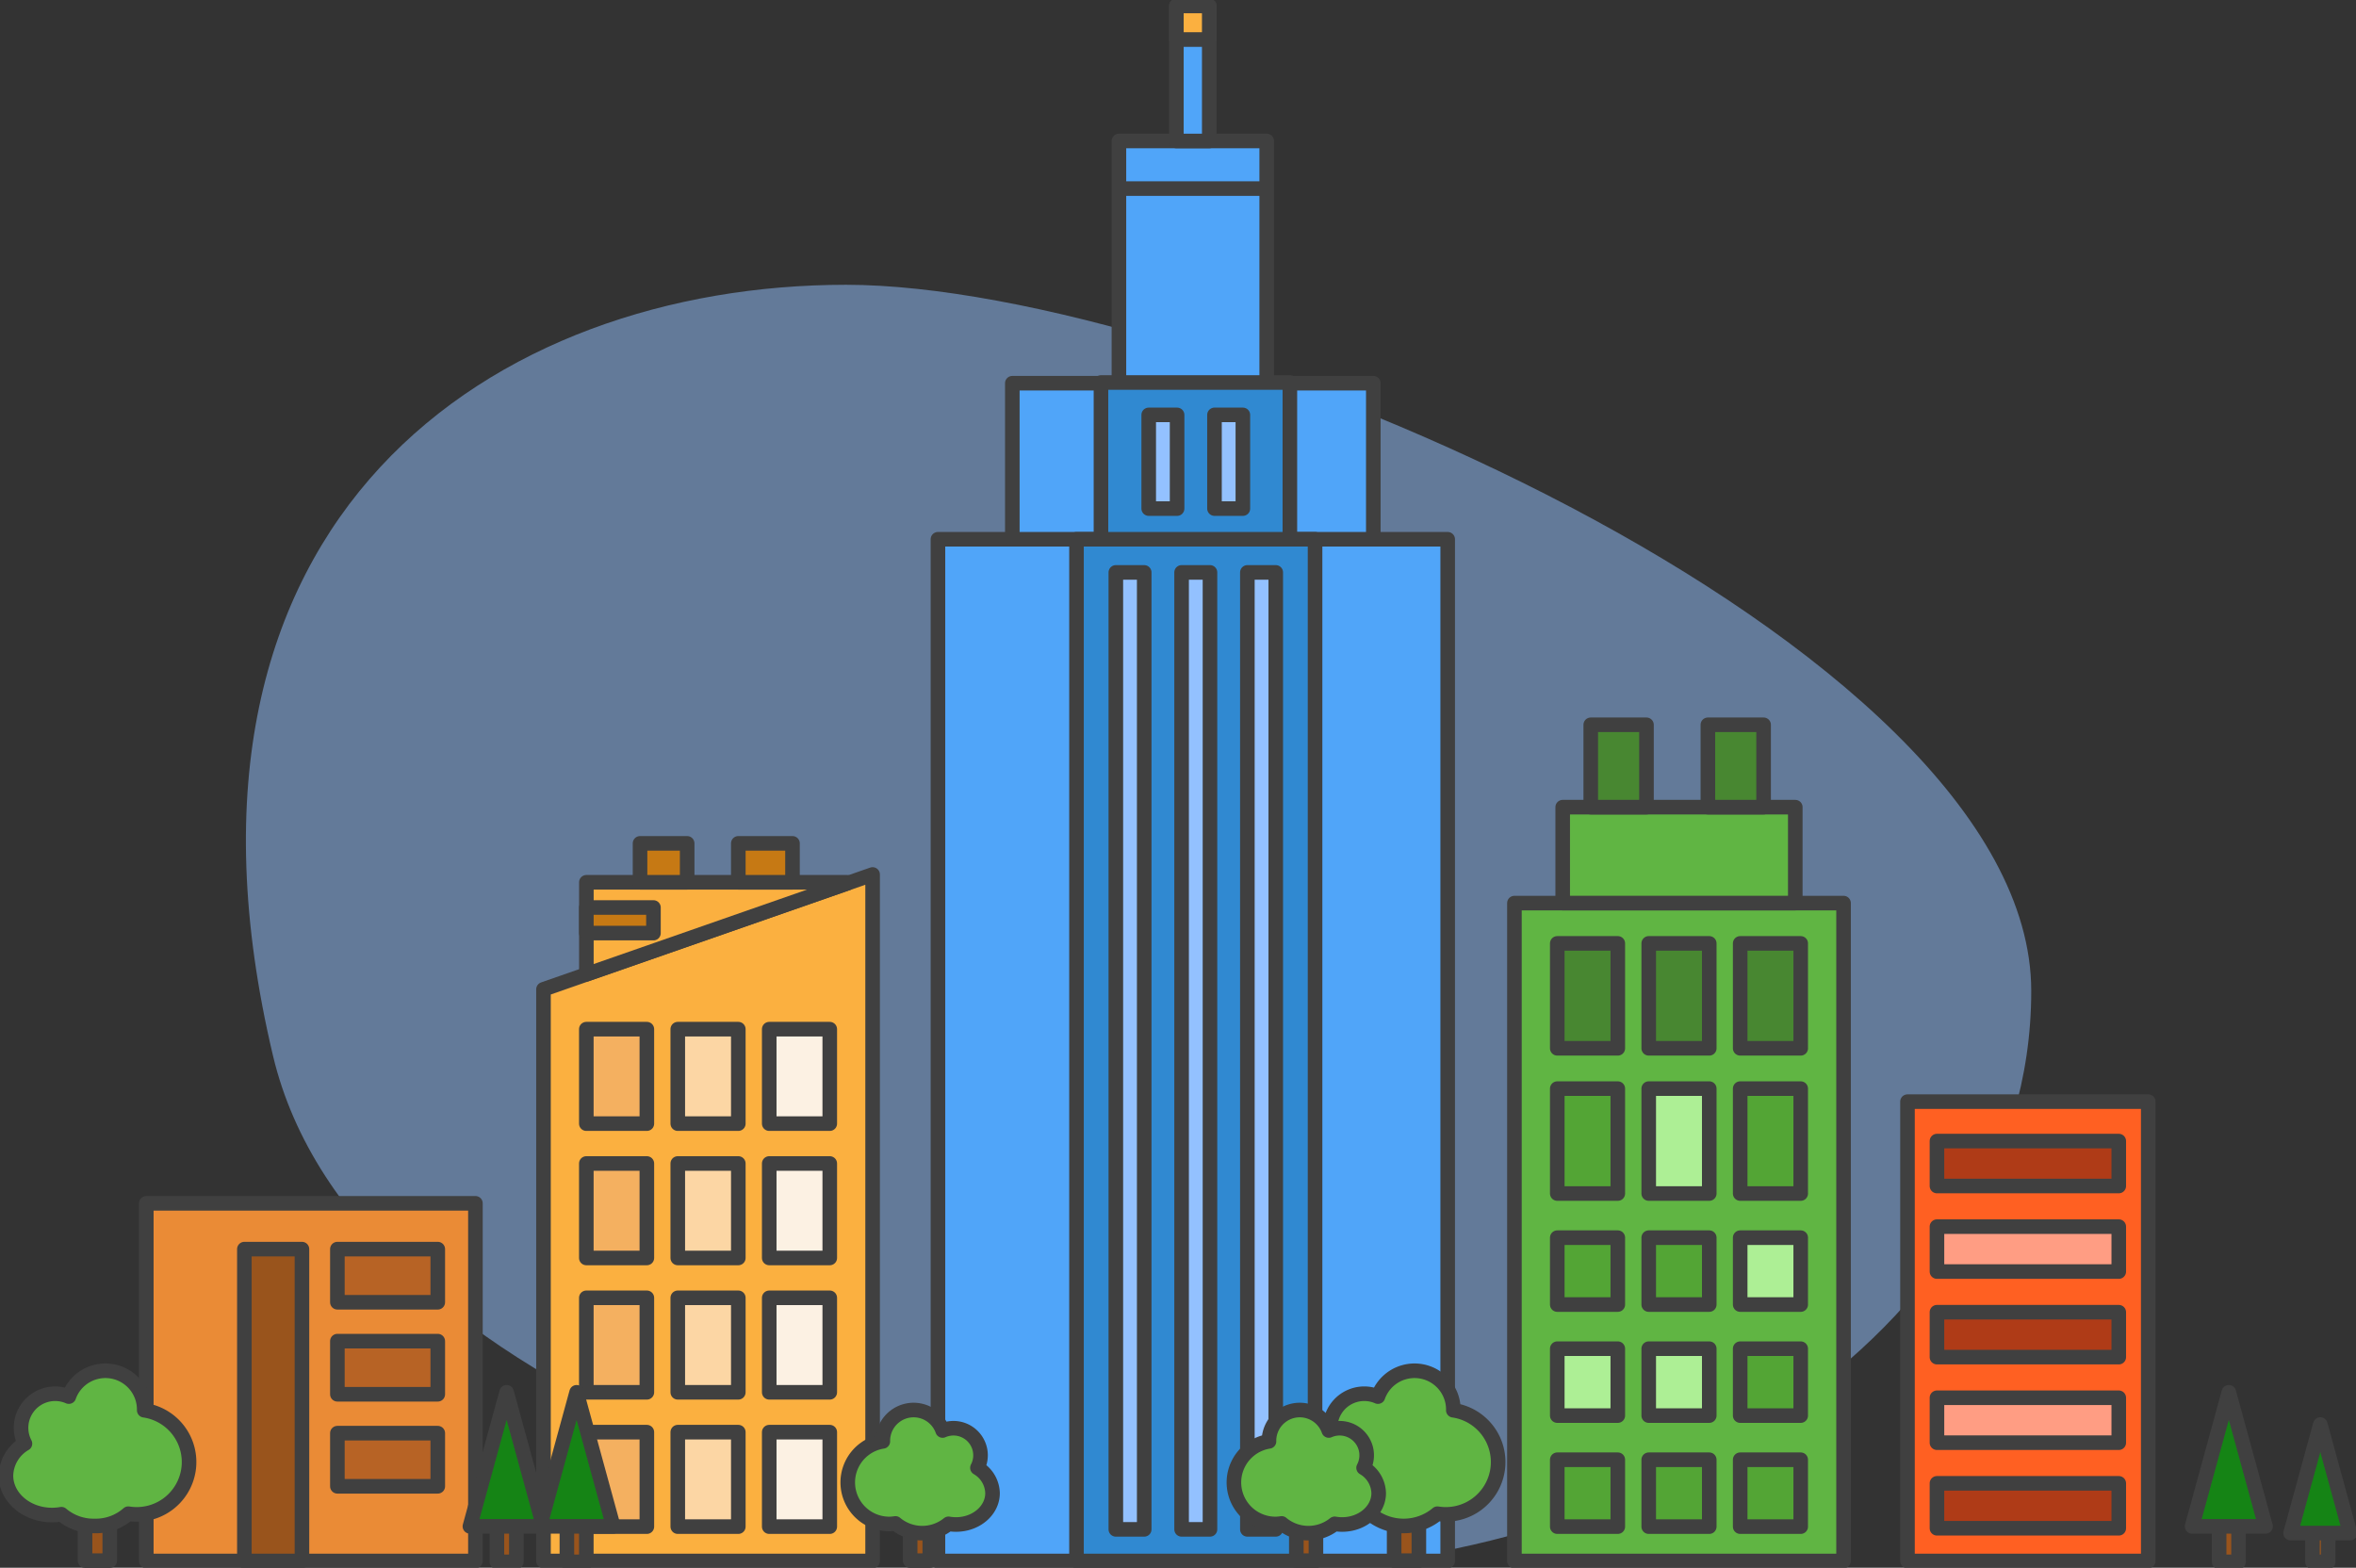 <svg xmlns="http://www.w3.org/2000/svg" xmlns:xlink="http://www.w3.org/1999/xlink" width="323.063" height="215" viewBox="0 0 323.063 215">
  <rect x="0" y="0" width="323.063" height="215" fill="#333333" stroke="none"/>
  <defs>
    <clipPath id="clip-path">
      <rect id="Rectangle_795" data-name="Rectangle 795" width="323.064" height="215" fill="none"/>
    </clipPath>
  </defs>
  <g id="Enterprise_Icon" data-name="Enterprise Icon" transform="translate(-1140.468 -15008)">
    <path id="Path_1658" data-name="Path 1658" d="M245.811,97.851c0,47.971-55.812,79.095-103.782,79.095S15.795,153.4,4.714,106.73C-12.912,32.476,35.324,1,83.294,1S245.811,49.881,245.811,97.851" transform="translate(1173.189 15046.054)" fill="#93c1ff" opacity="0.498"/>
    <g id="Group_1155" data-name="Group 1155" transform="translate(1140.468 15008)">
      <path id="Path_1637" data-name="Path 1637" d="M136.451,241.094H91.32V162.7l45.131-15.749Z" transform="translate(-16.796 -27.028)" fill="#fbb040"/>
      <g id="Group_1136" data-name="Group 1136">
        <g id="Group_1135" data-name="Group 1135" clip-path="url(#clip-path)">
          <path id="Path_1638" data-name="Path 1638" d="M136.451,241.094H91.32V162.7l45.131-15.749Z" transform="translate(-16.796 -27.028)" fill="none" stroke="#404040" stroke-linejoin="round" stroke-width="2"/>
        </g>
      </g>
      <rect id="Rectangle_796" data-name="Rectangle 796" width="69.897" height="140.116" transform="translate(128.615 73.951)" fill="#50a5f9"/>
      <g id="Group_1138" data-name="Group 1138">
        <g id="Group_1137" data-name="Group 1137" clip-path="url(#clip-path)">
          <rect id="Rectangle_797" data-name="Rectangle 797" width="69.897" height="140.116" transform="translate(128.615 73.951)" fill="none" stroke="#404040" stroke-linejoin="round" stroke-width="2"/>
        </g>
      </g>
      <rect id="Rectangle_799" data-name="Rectangle 799" width="45.131" height="49.048" transform="translate(20.061 165.019)" fill="#ea8b36"/>
      <g id="Group_1140" data-name="Group 1140">
        <g id="Group_1139" data-name="Group 1139" clip-path="url(#clip-path)">
          <rect id="Rectangle_800" data-name="Rectangle 800" width="45.131" height="49.048" transform="translate(20.061 165.019)" fill="none" stroke="#404040" stroke-linejoin="round" stroke-width="2"/>
        </g>
      </g>
      <rect id="Rectangle_802" data-name="Rectangle 802" width="33.015" height="62.99" transform="translate(261.561 151.076)" fill="#ff6022"/>
      <g id="Group_1142" data-name="Group 1142">
        <g id="Group_1141" data-name="Group 1141" clip-path="url(#clip-path)">
          <rect id="Rectangle_803" data-name="Rectangle 803" width="33.015" height="62.99" transform="translate(261.561 151.076)" fill="none" stroke="#404040" stroke-linejoin="round" stroke-width="2"/>
        </g>
      </g>
      <rect id="Rectangle_805" data-name="Rectangle 805" width="45.131" height="90.221" transform="translate(207.663 123.846)" fill="#60b543"/>
      <g id="Group_1144" data-name="Group 1144">
        <g id="Group_1143" data-name="Group 1143" clip-path="url(#clip-path)">
          <rect id="Rectangle_806" data-name="Rectangle 806" width="45.131" height="90.221" transform="translate(207.663 123.846)" fill="none" stroke="#404040" stroke-linejoin="round" stroke-width="2"/>
        </g>
      </g>
      <rect id="Rectangle_808" data-name="Rectangle 808" width="49.5" height="21.397" transform="translate(138.813 52.553)" fill="#50a5f9"/>
      <rect id="Rectangle_809" data-name="Rectangle 809" width="49.5" height="21.397" transform="translate(138.813 52.553)" fill="none" stroke="#404040" stroke-linejoin="round" stroke-width="2"/>
      <rect id="Rectangle_810" data-name="Rectangle 810" width="20.265" height="33.221" transform="translate(153.431 19.334)" fill="#50a5f9"/>
      <rect id="Rectangle_811" data-name="Rectangle 811" width="20.265" height="33.221" transform="translate(153.431 19.334)" fill="none" stroke="#404040" stroke-linejoin="round" stroke-width="2"/>
      <rect id="Rectangle_812" data-name="Rectangle 812" width="31.892" height="13.155" transform="translate(214.283 110.69)" fill="#60b543"/>
      <rect id="Rectangle_813" data-name="Rectangle 813" width="31.892" height="13.155" transform="translate(214.283 110.69)" fill="none" stroke="#404040" stroke-linejoin="round" stroke-width="2"/>
      <rect id="Rectangle_814" data-name="Rectangle 814" width="7.641" height="11.295" transform="translate(218.13 99.395)" fill="#488731"/>
      <rect id="Rectangle_815" data-name="Rectangle 815" width="7.641" height="11.295" transform="translate(218.13 99.395)" fill="none" stroke="#404040" stroke-linejoin="round" stroke-width="2"/>
      <rect id="Rectangle_816" data-name="Rectangle 816" width="7.641" height="11.295" transform="translate(234.191 99.395)" fill="#488731"/>
      <rect id="Rectangle_817" data-name="Rectangle 817" width="7.641" height="11.295" transform="translate(234.191 99.395)" fill="none" stroke="#404040" stroke-linejoin="round" stroke-width="2"/>
      <rect id="Rectangle_818" data-name="Rectangle 818" width="32.712" height="140.116" transform="translate(147.614 73.951)" fill="#3089d1"/>
      <g id="Group_1146" data-name="Group 1146">
        <g id="Group_1145" data-name="Group 1145" clip-path="url(#clip-path)">
          <rect id="Rectangle_819" data-name="Rectangle 819" width="32.712" height="140.116" transform="translate(147.614 73.951)" fill="none" stroke="#404040" stroke-linejoin="round" stroke-width="2"/>
        </g>
      </g>
      <rect id="Rectangle_821" data-name="Rectangle 821" width="25.903" height="21.493" transform="translate(150.969 52.457)" fill="#3089d1"/>
      <rect id="Rectangle_822" data-name="Rectangle 822" width="25.903" height="21.493" transform="translate(150.969 52.457)" fill="none" stroke="#404040" stroke-linejoin="round" stroke-width="2"/>
      <rect id="Rectangle_823" data-name="Rectangle 823" width="3.891" height="131.235" transform="translate(153.007 78.497)" fill="#93c1ff"/>
      <rect id="Rectangle_824" data-name="Rectangle 824" width="3.891" height="131.235" transform="translate(153.007 78.497)" fill="none" stroke="#404040" stroke-linejoin="round" stroke-width="2"/>
      <rect id="Rectangle_825" data-name="Rectangle 825" width="3.891" height="131.235" transform="translate(162.025 78.497)" fill="#93c1ff"/>
      <rect id="Rectangle_826" data-name="Rectangle 826" width="3.891" height="131.235" transform="translate(162.025 78.497)" fill="none" stroke="#404040" stroke-linejoin="round" stroke-width="2"/>
      <rect id="Rectangle_827" data-name="Rectangle 827" width="3.891" height="131.235" transform="translate(171.044 78.497)" fill="#93c1ff"/>
      <rect id="Rectangle_828" data-name="Rectangle 828" width="3.891" height="131.235" transform="translate(171.044 78.497)" fill="none" stroke="#404040" stroke-linejoin="round" stroke-width="2"/>
      <rect id="Rectangle_829" data-name="Rectangle 829" width="3.891" height="12.849" transform="translate(157.516 56.897)" fill="#93c1ff"/>
      <rect id="Rectangle_830" data-name="Rectangle 830" width="3.891" height="12.849" transform="translate(157.516 56.897)" fill="none" stroke="#404040" stroke-linejoin="round" stroke-width="2"/>
      <rect id="Rectangle_831" data-name="Rectangle 831" width="3.891" height="12.849" transform="translate(166.535 56.897)" fill="#93c1ff"/>
      <rect id="Rectangle_832" data-name="Rectangle 832" width="3.891" height="12.849" transform="translate(166.535 56.897)" fill="none" stroke="#404040" stroke-linejoin="round" stroke-width="2"/>
      <rect id="Rectangle_833" data-name="Rectangle 833" width="4.51" height="18.517" transform="translate(161.308 0.816)" fill="#50a5f9"/>
      <g id="Group_1148" data-name="Group 1148">
        <g id="Group_1147" data-name="Group 1147" clip-path="url(#clip-path)">
          <rect id="Rectangle_834" data-name="Rectangle 834" width="4.51" height="18.517" transform="translate(161.308 0.816)" fill="none" stroke="#404040" stroke-linejoin="round" stroke-width="2"/>
        </g>
      </g>
      <rect id="Rectangle_836" data-name="Rectangle 836" width="4.51" height="4.608" transform="translate(161.308 0.815)" fill="#fbb040"/>
      <g id="Group_1150" data-name="Group 1150">
        <g id="Group_1149" data-name="Group 1149" clip-path="url(#clip-path)">
          <rect id="Rectangle_837" data-name="Rectangle 837" width="4.51" height="4.608" transform="translate(161.308 0.815)" fill="none" stroke="#404040" stroke-linejoin="round" stroke-width="2"/>
        </g>
      </g>
      <rect id="Rectangle_839" data-name="Rectangle 839" width="7.896" height="42.768" transform="translate(33.509 171.299)" fill="#99541c"/>
      <g id="Group_1152" data-name="Group 1152">
        <g id="Group_1151" data-name="Group 1151" clip-path="url(#clip-path)">
          <rect id="Rectangle_840" data-name="Rectangle 840" width="7.896" height="42.768" transform="translate(33.509 171.299)" fill="none" stroke="#404040" stroke-linejoin="round" stroke-width="2"/>
        </g>
      </g>
      <rect id="Rectangle_842" data-name="Rectangle 842" width="13.766" height="7.288" transform="translate(46.263 171.299)" fill="#b76325"/>
      <rect id="Rectangle_843" data-name="Rectangle 843" width="13.766" height="7.288" transform="translate(46.263 171.299)" fill="none" stroke="#404040" stroke-linejoin="round" stroke-width="2"/>
      <rect id="Rectangle_844" data-name="Rectangle 844" width="13.766" height="7.288" transform="translate(46.263 183.918)" fill="#b76325"/>
      <rect id="Rectangle_845" data-name="Rectangle 845" width="13.766" height="7.288" transform="translate(46.263 183.918)" fill="none" stroke="#404040" stroke-linejoin="round" stroke-width="2"/>
      <rect id="Rectangle_846" data-name="Rectangle 846" width="13.766" height="7.288" transform="translate(46.263 196.539)" fill="#b76325"/>
      <rect id="Rectangle_847" data-name="Rectangle 847" width="13.766" height="7.288" transform="translate(46.263 196.539)" fill="none" stroke="#404040" stroke-linejoin="round" stroke-width="2"/>
      <rect id="Rectangle_848" data-name="Rectangle 848" width="8.3" height="12.956" transform="translate(80.399 141.135)" fill="#f4b060"/>
      <rect id="Rectangle_849" data-name="Rectangle 849" width="8.3" height="12.956" transform="translate(80.399 141.135)" fill="none" stroke="#404040" stroke-linejoin="round" stroke-width="2"/>
      <rect id="Rectangle_850" data-name="Rectangle 850" width="8.3" height="12.956" transform="translate(92.939 141.135)" fill="#fcd6a4"/>
      <rect id="Rectangle_851" data-name="Rectangle 851" width="8.3" height="12.956" transform="translate(92.939 141.135)" fill="none" stroke="#404040" stroke-linejoin="round" stroke-width="2"/>
      <rect id="Rectangle_852" data-name="Rectangle 852" width="8.3" height="12.956" transform="translate(105.48 141.135)" fill="#fcf1e3"/>
      <rect id="Rectangle_853" data-name="Rectangle 853" width="8.3" height="12.956" transform="translate(105.48 141.135)" fill="none" stroke="#404040" stroke-linejoin="round" stroke-width="2"/>
      <rect id="Rectangle_854" data-name="Rectangle 854" width="8.3" height="12.956" transform="translate(80.399 159.557)" fill="#f4b060"/>
      <rect id="Rectangle_855" data-name="Rectangle 855" width="8.3" height="12.956" transform="translate(80.399 159.557)" fill="none" stroke="#404040" stroke-linejoin="round" stroke-width="2"/>
      <rect id="Rectangle_856" data-name="Rectangle 856" width="8.3" height="12.956" transform="translate(92.939 159.557)" fill="#fcd6a4"/>
      <rect id="Rectangle_857" data-name="Rectangle 857" width="8.3" height="12.956" transform="translate(92.939 159.557)" fill="none" stroke="#404040" stroke-linejoin="round" stroke-width="2"/>
      <rect id="Rectangle_858" data-name="Rectangle 858" width="8.3" height="12.956" transform="translate(105.48 159.557)" fill="#fcf1e3"/>
      <rect id="Rectangle_859" data-name="Rectangle 859" width="8.3" height="12.956" transform="translate(105.48 159.557)" fill="none" stroke="#404040" stroke-linejoin="round" stroke-width="2"/>
      <rect id="Rectangle_860" data-name="Rectangle 860" width="8.3" height="12.956" transform="translate(80.399 177.979)" fill="#f4b060"/>
      <rect id="Rectangle_861" data-name="Rectangle 861" width="8.3" height="12.956" transform="translate(80.399 177.979)" fill="none" stroke="#404040" stroke-linejoin="round" stroke-width="2"/>
      <rect id="Rectangle_862" data-name="Rectangle 862" width="8.3" height="12.956" transform="translate(92.939 177.979)" fill="#fcd6a4"/>
      <rect id="Rectangle_863" data-name="Rectangle 863" width="8.3" height="12.956" transform="translate(92.939 177.979)" fill="none" stroke="#404040" stroke-linejoin="round" stroke-width="2"/>
      <rect id="Rectangle_864" data-name="Rectangle 864" width="8.3" height="12.956" transform="translate(105.48 177.979)" fill="#fcf1e3"/>
      <rect id="Rectangle_865" data-name="Rectangle 865" width="8.3" height="12.956" transform="translate(105.48 177.979)" fill="none" stroke="#404040" stroke-linejoin="round" stroke-width="2"/>
      <rect id="Rectangle_866" data-name="Rectangle 866" width="8.3" height="12.956" transform="translate(80.399 196.401)" fill="#f4b060"/>
      <rect id="Rectangle_867" data-name="Rectangle 867" width="8.3" height="12.956" transform="translate(80.399 196.401)" fill="none" stroke="#404040" stroke-linejoin="round" stroke-width="2"/>
      <rect id="Rectangle_868" data-name="Rectangle 868" width="8.3" height="12.956" transform="translate(92.939 196.401)" fill="#fcd6a4"/>
      <rect id="Rectangle_869" data-name="Rectangle 869" width="8.3" height="12.956" transform="translate(92.939 196.401)" fill="none" stroke="#404040" stroke-linejoin="round" stroke-width="2"/>
      <rect id="Rectangle_870" data-name="Rectangle 870" width="8.3" height="12.956" transform="translate(105.48 196.401)" fill="#fcf1e3"/>
      <rect id="Rectangle_871" data-name="Rectangle 871" width="8.3" height="12.956" transform="translate(105.48 196.401)" fill="none" stroke="#404040" stroke-linejoin="round" stroke-width="2"/>
      <rect id="Rectangle_872" data-name="Rectangle 872" width="8.3" height="9.174" transform="translate(213.538 200.183)" fill="#53a535"/>
      <rect id="Rectangle_873" data-name="Rectangle 873" width="8.3" height="9.174" transform="translate(213.538 200.183)" fill="none" stroke="#404040" stroke-linejoin="round" stroke-width="2"/>
      <rect id="Rectangle_874" data-name="Rectangle 874" width="8.3" height="9.174" transform="translate(226.079 200.183)" fill="#53a535"/>
      <rect id="Rectangle_875" data-name="Rectangle 875" width="8.3" height="9.174" transform="translate(226.079 200.183)" fill="none" stroke="#404040" stroke-linejoin="round" stroke-width="2"/>
      <rect id="Rectangle_876" data-name="Rectangle 876" width="8.3" height="9.174" transform="translate(238.62 200.183)" fill="#53a535"/>
      <rect id="Rectangle_877" data-name="Rectangle 877" width="8.3" height="9.174" transform="translate(238.62 200.183)" fill="none" stroke="#404040" stroke-linejoin="round" stroke-width="2"/>
      <rect id="Rectangle_878" data-name="Rectangle 878" width="8.3" height="9.174" transform="translate(213.538 184.955)" fill="#adef95"/>
      <rect id="Rectangle_879" data-name="Rectangle 879" width="8.3" height="9.174" transform="translate(213.538 184.955)" fill="none" stroke="#404040" stroke-linejoin="round" stroke-width="2"/>
      <rect id="Rectangle_880" data-name="Rectangle 880" width="8.3" height="9.174" transform="translate(226.079 184.955)" fill="#adef95"/>
      <rect id="Rectangle_881" data-name="Rectangle 881" width="8.3" height="9.174" transform="translate(226.079 184.955)" fill="none" stroke="#404040" stroke-linejoin="round" stroke-width="2"/>
      <rect id="Rectangle_882" data-name="Rectangle 882" width="8.3" height="9.174" transform="translate(238.62 184.955)" fill="#53a535"/>
      <rect id="Rectangle_883" data-name="Rectangle 883" width="8.3" height="9.174" transform="translate(238.62 184.955)" fill="none" stroke="#404040" stroke-linejoin="round" stroke-width="2"/>
      <rect id="Rectangle_884" data-name="Rectangle 884" width="8.3" height="9.174" transform="translate(213.538 169.729)" fill="#53a535"/>
      <rect id="Rectangle_885" data-name="Rectangle 885" width="8.3" height="9.174" transform="translate(213.538 169.729)" fill="none" stroke="#404040" stroke-linejoin="round" stroke-width="2"/>
      <rect id="Rectangle_886" data-name="Rectangle 886" width="8.3" height="9.174" transform="translate(226.079 169.729)" fill="#53a535"/>
      <rect id="Rectangle_887" data-name="Rectangle 887" width="8.3" height="9.174" transform="translate(226.079 169.729)" fill="none" stroke="#404040" stroke-linejoin="round" stroke-width="2"/>
      <rect id="Rectangle_888" data-name="Rectangle 888" width="8.3" height="9.174" transform="translate(238.62 169.729)" fill="#adef95"/>
      <rect id="Rectangle_889" data-name="Rectangle 889" width="8.3" height="9.174" transform="translate(238.62 169.729)" fill="none" stroke="#404040" stroke-linejoin="round" stroke-width="2"/>
      <rect id="Rectangle_890" data-name="Rectangle 890" width="8.3" height="14.387" transform="translate(213.538 149.29)" fill="#53a535"/>
      <rect id="Rectangle_891" data-name="Rectangle 891" width="8.3" height="14.387" transform="translate(213.538 149.29)" fill="none" stroke="#404040" stroke-linejoin="round" stroke-width="2"/>
      <rect id="Rectangle_892" data-name="Rectangle 892" width="8.3" height="14.387" transform="translate(226.079 149.29)" fill="#adef95"/>
      <rect id="Rectangle_893" data-name="Rectangle 893" width="8.3" height="14.387" transform="translate(226.079 149.29)" fill="none" stroke="#404040" stroke-linejoin="round" stroke-width="2"/>
      <rect id="Rectangle_894" data-name="Rectangle 894" width="8.3" height="14.387" transform="translate(238.62 149.29)" fill="#53a535"/>
      <rect id="Rectangle_895" data-name="Rectangle 895" width="8.3" height="14.387" transform="translate(238.62 149.29)" fill="none" stroke="#404040" stroke-linejoin="round" stroke-width="2"/>
      <rect id="Rectangle_896" data-name="Rectangle 896" width="8.3" height="14.387" transform="translate(213.538 129.374)" fill="#488731"/>
      <rect id="Rectangle_897" data-name="Rectangle 897" width="8.3" height="14.387" transform="translate(213.538 129.374)" fill="none" stroke="#404040" stroke-linejoin="round" stroke-width="2"/>
      <rect id="Rectangle_898" data-name="Rectangle 898" width="8.3" height="14.387" transform="translate(226.079 129.374)" fill="#488731"/>
      <rect id="Rectangle_899" data-name="Rectangle 899" width="8.3" height="14.387" transform="translate(226.079 129.374)" fill="none" stroke="#404040" stroke-linejoin="round" stroke-width="2"/>
      <rect id="Rectangle_900" data-name="Rectangle 900" width="8.3" height="14.387" transform="translate(238.62 129.374)" fill="#488731"/>
      <rect id="Rectangle_901" data-name="Rectangle 901" width="8.3" height="14.387" transform="translate(238.62 129.374)" fill="none" stroke="#404040" stroke-linejoin="round" stroke-width="2"/>
      <rect id="Rectangle_902" data-name="Rectangle 902" width="24.93" height="6.162" transform="translate(265.603 156.484)" fill="#af3b17"/>
      <rect id="Rectangle_903" data-name="Rectangle 903" width="24.93" height="6.162" transform="translate(265.603 156.484)" fill="none" stroke="#404040" stroke-linejoin="round" stroke-width="2"/>
      <rect id="Rectangle_904" data-name="Rectangle 904" width="24.93" height="6.162" transform="translate(265.603 168.217)" fill="#ff9d83"/>
      <rect id="Rectangle_905" data-name="Rectangle 905" width="24.93" height="6.162" transform="translate(265.603 168.217)" fill="none" stroke="#404040" stroke-linejoin="round" stroke-width="2"/>
      <rect id="Rectangle_906" data-name="Rectangle 906" width="24.93" height="6.162" transform="translate(265.603 179.951)" fill="#af3b17"/>
      <rect id="Rectangle_907" data-name="Rectangle 907" width="24.93" height="6.162" transform="translate(265.603 179.951)" fill="none" stroke="#404040" stroke-linejoin="round" stroke-width="2"/>
      <rect id="Rectangle_908" data-name="Rectangle 908" width="24.93" height="6.162" transform="translate(265.603 191.685)" fill="#ff9d83"/>
      <rect id="Rectangle_909" data-name="Rectangle 909" width="24.93" height="6.162" transform="translate(265.603 191.685)" fill="none" stroke="#404040" stroke-linejoin="round" stroke-width="2"/>
      <rect id="Rectangle_910" data-name="Rectangle 910" width="24.93" height="6.162" transform="translate(265.603 203.419)" fill="#af3b17"/>
      <rect id="Rectangle_911" data-name="Rectangle 911" width="24.93" height="6.162" transform="translate(265.603 203.419)" fill="none" stroke="#404040" stroke-linejoin="round" stroke-width="2"/>
      <path id="Path_1639" data-name="Path 1639" d="M188.011,31.693h0Z" transform="translate(-34.58 -5.829)" fill="#fbb040"/>
      <line id="Line_192" data-name="Line 192" x2="20.265" transform="translate(153.431 25.864)" fill="none" stroke="#404040" stroke-linejoin="round" stroke-width="2"/>
      <path id="Path_1640" data-name="Path 1640" d="M134.326,148.393l-35.8,12.492V148.264h35.8Z" transform="translate(-18.121 -27.27)" fill="#fbb040"/>
      <path id="Path_1641" data-name="Path 1641" d="M134.326,148.393l-35.8,12.492V148.264h35.8Z" transform="translate(-18.121 -27.27)" fill="none" stroke="#404040" stroke-linejoin="round" stroke-width="2"/>
      <rect id="Rectangle_912" data-name="Rectangle 912" width="9.201" height="3.509" transform="translate(80.403 124.453)" fill="#c67914"/>
      <rect id="Rectangle_913" data-name="Rectangle 913" width="9.201" height="3.509" transform="translate(80.403 124.453)" fill="none" stroke="#404040" stroke-linejoin="round" stroke-width="2"/>
      <rect id="Rectangle_914" data-name="Rectangle 914" width="6.462" height="5.338" transform="translate(87.764 115.656)" fill="#c67914"/>
      <rect id="Rectangle_915" data-name="Rectangle 915" width="6.462" height="5.338" transform="translate(87.764 115.656)" fill="none" stroke="#404040" stroke-linejoin="round" stroke-width="2"/>
      <rect id="Rectangle_916" data-name="Rectangle 916" width="7.43" height="5.338" transform="translate(101.24 115.656)" fill="#c67914"/>
      <rect id="Rectangle_917" data-name="Rectangle 917" width="7.43" height="5.338" transform="translate(101.24 115.656)" fill="none" stroke="#404040" stroke-linejoin="round" stroke-width="2"/>
      <rect id="Rectangle_918" data-name="Rectangle 918" width="3.391" height="12.434" transform="translate(11.659 201.586)" fill="#99541c"/>
      <g id="Group_1154" data-name="Group 1154">
        <g id="Group_1153" data-name="Group 1153" clip-path="url(#clip-path)">
          <rect id="Rectangle_919" data-name="Rectangle 919" width="3.391" height="12.434" transform="translate(11.659 201.586)" fill="none" stroke="#404040" stroke-linejoin="round" stroke-width="2"/>
          <path id="Path_1642" data-name="Path 1642" d="M19.962,235.763c0-.029,0-.059,0-.088a5.323,5.323,0,0,0-10.339-1.783,4.676,4.676,0,0,0-6.019,6.452A5.21,5.21,0,0,0,1,244.72c0,2.992,2.829,5.416,6.319,5.416a7.417,7.417,0,0,0,1.289-.113,6.785,6.785,0,0,0,4.551,1.611,6.74,6.74,0,0,0,4.623-1.682,7.178,7.178,0,1,0,2.18-14.189" transform="translate(-0.184 -42.368)" fill="#60b543"/>
          <path id="Path_1643" data-name="Path 1643" d="M19.962,235.763c0-.029,0-.059,0-.088a5.323,5.323,0,0,0-10.339-1.783,4.676,4.676,0,0,0-6.019,6.452A5.21,5.21,0,0,0,1,244.72c0,2.992,2.829,5.416,6.319,5.416a7.417,7.417,0,0,0,1.289-.113,6.785,6.785,0,0,0,4.551,1.611,6.74,6.74,0,0,0,4.623-1.682,7.178,7.178,0,1,0,2.18-14.189Z" transform="translate(-0.184 -42.368)" fill="none" stroke="#404040" stroke-linejoin="round" stroke-width="2"/>
          <rect id="Rectangle_920" data-name="Rectangle 920" width="3.391" height="12.434" transform="translate(191.17 201.586)" fill="#99541c"/>
          <rect id="Rectangle_921" data-name="Rectangle 921" width="3.391" height="12.434" transform="translate(191.17 201.586)" fill="none" stroke="#404040" stroke-linejoin="round" stroke-width="2"/>
          <path id="Path_1644" data-name="Path 1644" d="M239.931,235.763c0-.029,0-.059,0-.088a5.323,5.323,0,0,0-10.339-1.783,4.676,4.676,0,0,0-6.019,6.452,5.21,5.21,0,0,0-2.609,4.377c0,2.992,2.829,5.416,6.319,5.416a7.417,7.417,0,0,0,1.289-.113,7.214,7.214,0,0,0,9.174-.071,7.178,7.178,0,1,0,2.18-14.189" transform="translate(-40.642 -42.368)" fill="#60b543"/>
          <path id="Path_1645" data-name="Path 1645" d="M239.931,235.763c0-.029,0-.059,0-.088a5.323,5.323,0,0,0-10.339-1.783,4.676,4.676,0,0,0-6.019,6.452,5.21,5.21,0,0,0-2.609,4.377c0,2.992,2.829,5.416,6.319,5.416a7.417,7.417,0,0,0,1.289-.113,7.214,7.214,0,0,0,9.174-.071,7.178,7.178,0,1,0,2.18-14.189Z" transform="translate(-40.642 -42.368)" fill="none" stroke="#404040" stroke-linejoin="round" stroke-width="2"/>
          <rect id="Rectangle_922" data-name="Rectangle 922" width="2.69" height="9.862" transform="translate(177.757 204.158)" fill="#99541c"/>
          <rect id="Rectangle_923" data-name="Rectangle 923" width="2.69" height="9.862" transform="translate(177.757 204.158)" fill="none" stroke="#404040" stroke-linejoin="round" stroke-width="2"/>
          <path id="Path_1646" data-name="Path 1646" d="M212.131,241.24c0-.023,0-.046,0-.07a4.222,4.222,0,0,1,8.2-1.414,3.71,3.71,0,0,1,4.775,5.118,4.134,4.134,0,0,1,2.069,3.472c0,2.373-2.244,4.3-5.011,4.3a5.847,5.847,0,0,1-1.023-.09,5.722,5.722,0,0,1-7.277-.056,5.78,5.78,0,0,1-.88.075,5.7,5.7,0,0,1-.85-11.33" transform="translate(-38.124 -43.581)" fill="#60b543"/>
          <path id="Path_1647" data-name="Path 1647" d="M212.131,241.24c0-.023,0-.046,0-.07a4.222,4.222,0,0,1,8.2-1.414,3.71,3.71,0,0,1,4.775,5.118,4.134,4.134,0,0,1,2.069,3.472c0,2.373-2.244,4.3-5.011,4.3a5.847,5.847,0,0,1-1.023-.09,5.722,5.722,0,0,1-7.277-.056,5.78,5.78,0,0,1-.88.075,5.7,5.7,0,0,1-.85-11.33Z" transform="translate(-38.124 -43.581)" fill="none" stroke="#404040" stroke-linejoin="round" stroke-width="2"/>
          <rect id="Rectangle_924" data-name="Rectangle 924" width="2.69" height="9.862" transform="translate(124.805 204.158)" fill="#99541c"/>
          <rect id="Rectangle_925" data-name="Rectangle 925" width="2.69" height="9.862" transform="translate(124.805 204.158)" fill="none" stroke="#404040" stroke-linejoin="round" stroke-width="2"/>
          <path id="Path_1648" data-name="Path 1648" d="M147.246,241.24c0-.023,0-.046,0-.07a4.222,4.222,0,0,1,8.2-1.414,3.71,3.71,0,0,1,4.775,5.118,4.134,4.134,0,0,1,2.069,3.472c0,2.373-2.244,4.3-5.012,4.3a5.847,5.847,0,0,1-1.023-.09,5.722,5.722,0,0,1-7.277-.056,5.78,5.78,0,0,1-.88.075,5.7,5.7,0,0,1-.85-11.33" transform="translate(-26.19 -43.581)" fill="#60b543"/>
          <path id="Path_1649" data-name="Path 1649" d="M147.246,241.24c0-.023,0-.046,0-.07a4.222,4.222,0,0,1,8.2-1.414,3.71,3.71,0,0,1,4.775,5.118,4.134,4.134,0,0,1,2.069,3.472c0,2.373-2.244,4.3-5.012,4.3a5.847,5.847,0,0,1-1.023-.09,5.722,5.722,0,0,1-7.277-.056,5.78,5.78,0,0,1-.88.075,5.7,5.7,0,0,1-.85-11.33Z" transform="translate(-26.19 -43.581)" fill="none" stroke="#404040" stroke-linejoin="round" stroke-width="2"/>
          <rect id="Rectangle_926" data-name="Rectangle 926" width="2.663" height="6.652" transform="translate(68.139 207.532)" fill="#99541c"/>
          <rect id="Rectangle_927" data-name="Rectangle 927" width="2.663" height="6.652" transform="translate(68.139 207.532)" fill="none" stroke="#404040" stroke-linejoin="round" stroke-width="2"/>
          <path id="Path_1650" data-name="Path 1650" d="M83.992,233.968l2.518,9.192,2.518,9.192H78.957l2.518-9.192Z" transform="translate(-14.522 -43.033)" fill="#158415"/>
          <path id="Path_1651" data-name="Path 1651" d="M83.992,233.968l2.518,9.192,2.518,9.192H78.957l2.518-9.192Z" transform="translate(-14.522 -43.033)" fill="none" stroke="#404040" stroke-linejoin="round" stroke-width="2"/>
          <rect id="Rectangle_928" data-name="Rectangle 928" width="2.663" height="6.652" transform="translate(77.734 207.532)" fill="#99541c"/>
          <rect id="Rectangle_929" data-name="Rectangle 929" width="2.663" height="6.652" transform="translate(77.734 207.532)" fill="none" stroke="#404040" stroke-linejoin="round" stroke-width="2"/>
          <path id="Path_1652" data-name="Path 1652" d="M95.751,233.968l2.518,9.192,2.518,9.192H90.716l2.518-9.192Z" transform="translate(-16.685 -43.033)" fill="#158415"/>
          <path id="Path_1653" data-name="Path 1653" d="M95.751,233.968l2.518,9.192,2.518,9.192H90.716l2.518-9.192Z" transform="translate(-16.685 -43.033)" fill="none" stroke="#404040" stroke-linejoin="round" stroke-width="2"/>
          <rect id="Rectangle_930" data-name="Rectangle 930" width="2.663" height="6.652" transform="translate(304.293 207.532)" fill="#99541c"/>
          <rect id="Rectangle_931" data-name="Rectangle 931" width="2.663" height="6.652" transform="translate(304.293 207.532)" fill="none" stroke="#404040" stroke-linejoin="round" stroke-width="2"/>
          <path id="Path_1654" data-name="Path 1654" d="M373.372,233.968l2.518,9.192,2.518,9.192h-10.07l2.518-9.192Z" transform="translate(-67.747 -43.033)" fill="#158415"/>
          <path id="Path_1655" data-name="Path 1655" d="M373.372,233.968l2.518,9.192,2.518,9.192h-10.07l2.518-9.192Z" transform="translate(-67.747 -43.033)" fill="none" stroke="#404040" stroke-linejoin="round" stroke-width="2"/>
          <rect id="Rectangle_932" data-name="Rectangle 932" width="2.157" height="5.387" transform="translate(317.091 208.797)" fill="#99541c"/>
          <rect id="Rectangle_933" data-name="Rectangle 933" width="2.157" height="5.387" transform="translate(317.091 208.797)" fill="none" stroke="#404040" stroke-linejoin="round" stroke-width="2"/>
          <path id="Path_1656" data-name="Path 1656" d="M388.959,239.385,391,246.829l2.039,7.444h-8.156l2.039-7.444Z" transform="translate(-70.79 -44.03)" fill="#158415"/>
          <path id="Path_1657" data-name="Path 1657" d="M388.959,239.385,391,246.829l2.039,7.444h-8.156l2.039-7.444Z" transform="translate(-70.79 -44.03)" fill="none" stroke="#404040" stroke-linejoin="round" stroke-width="2"/>
        </g>
      </g>
    </g>
  </g>
</svg>
